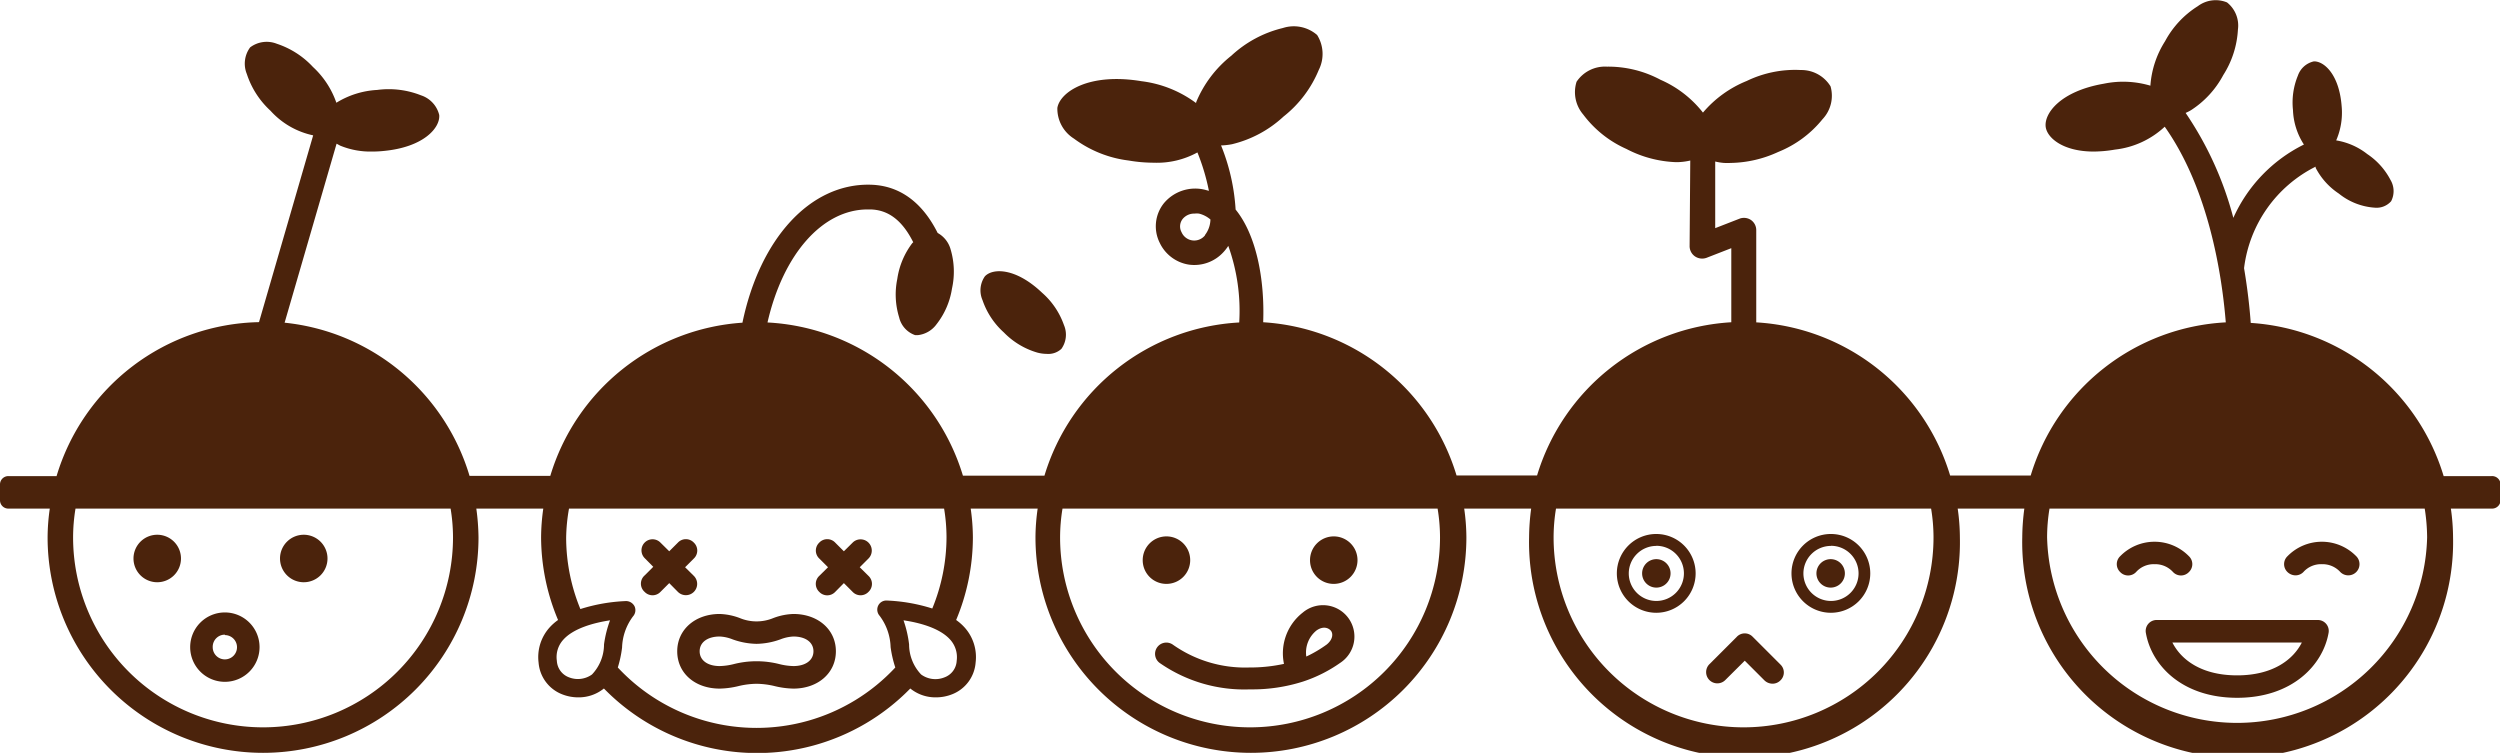 <svg xmlns="http://www.w3.org/2000/svg" width="228.47" height="68.8" viewBox="0 0 228.47 68.8"><defs><style>.a{fill:#4b230c;}</style></defs><title>アセット 17</title><path class="a" d="M14.36,53.21A2.17,2.17,0,1,0,12.2,51,2.17,2.17,0,0,0,14.36,53.21Z"/><path class="a" d="M27.75,53.21A2.17,2.17,0,1,0,25.59,51,2.17,2.17,0,0,0,27.75,53.21Z"/><path class="a" d="M20.55,62.31a3.17,3.17,0,1,0-3.17-3.16A3.17,3.17,0,0,0,20.55,62.31Zm0-4.27a1.11,1.11,0,1,1-1.11,1.11A1.11,1.11,0,0,1,20.55,58Z"/><path class="a" d="M106.6,53.36a2.17,2.17,0,1,0-2.17-2.16A2.16,2.16,0,0,0,106.6,53.36Z"/><path class="a" d="M121.89,53.36a2.17,2.17,0,1,0-2.17-2.16A2.16,2.16,0,0,0,121.89,53.36Z"/><path class="a" d="M107.18,58.91A1,1,0,0,0,106,60.6,13.54,13.54,0,0,0,114.24,63a15.2,15.2,0,0,0,4.86-.72h0a12.78,12.78,0,0,0,3.36-1.69l0,0,0,0a2.87,2.87,0,1,0-3.4-4.61,4.72,4.72,0,0,0-1.72,4.69,14.43,14.43,0,0,1-3.17.33A11.44,11.44,0,0,1,107.18,58.91Zm13.13-1.29c.61-.43,1.08-.24,1.3,0s.24.78-.35,1.27A11.35,11.35,0,0,1,119.38,60,2.59,2.59,0,0,1,120.31,57.62Z"/><path class="a" d="M157.67,62.15l1.78-1.77,1.8,1.8a1.06,1.06,0,0,0,.73.3,1,1,0,0,0,.73-.3,1,1,0,0,0,0-1.45l-2.53-2.53a1,1,0,0,0-1.46,0l-2.5,2.5a1,1,0,0,0,1.45,1.45Z"/><path class="a" d="M167.32,53.7A1.3,1.3,0,1,0,166,52.41,1.3,1.3,0,0,0,167.32,53.7Z"/><path class="a" d="M167.32,56a3.6,3.6,0,1,0-3.6-3.6A3.6,3.6,0,0,0,167.32,56Zm0-6.12a2.52,2.52,0,1,1-2.51,2.52A2.52,2.52,0,0,1,167.32,49.89Z"/><path class="a" d="M151.36,53.7a1.3,1.3,0,1,0-1.29-1.29A1.3,1.3,0,0,0,151.36,53.7Z"/><path class="a" d="M151.36,56a3.6,3.6,0,1,0-3.6-3.6A3.6,3.6,0,0,0,151.36,56Zm0-6.12a2.52,2.52,0,1,1-2.51,2.52A2.52,2.52,0,0,1,151.36,49.89Z"/><path class="a" d="M91.74,30.38a7,7,0,0,0,3.05,1.84,3.43,3.43,0,0,0,.87.12A1.75,1.75,0,0,0,97,31.88a2.23,2.23,0,0,0,.23-2.18,7,7,0,0,0-2-2.95c-2.41-2.29-4.5-2.26-5.22-1.5h0a2.23,2.23,0,0,0-.22,2.18A7,7,0,0,0,91.74,30.38Z"/><path class="a" d="M58.91,54.09a1,1,0,0,0,1.45,0l.8-.8.79.8a1,1,0,0,0,1.46-1.46l-.8-.79.8-.8a1,1,0,0,0,0-1.45,1,1,0,0,0-1.46,0l-.79.79-.8-.79A1,1,0,1,0,58.91,51l.79.8-.79.79A1,1,0,0,0,58.91,54.09Z"/><path class="a" d="M74.87,54.09a1,1,0,0,0,1.46,0l.79-.8.8.8a1,1,0,0,0,1.45,0,1,1,0,0,0,0-1.46l-.8-.79.8-.8a1,1,0,1,0-1.45-1.45l-.8.79-.79-.79a1,1,0,0,0-1.46,0,1,1,0,0,0,0,1.45l.8.8-.8.79A1,1,0,0,0,74.87,54.09Z"/><path class="a" d="M61.89,59.52c0,2,1.63,3.41,3.88,3.41a7.78,7.78,0,0,0,1.72-.23,7.27,7.27,0,0,1,1.65-.21,7.35,7.35,0,0,1,1.65.21,7.78,7.78,0,0,0,1.72.23c2.25,0,3.88-1.43,3.88-3.41s-1.63-3.41-3.88-3.41a5.65,5.65,0,0,0-1.83.37,4,4,0,0,1-3.08,0,5.65,5.65,0,0,0-1.83-.37C63.52,56.11,61.89,57.55,61.89,59.52Zm3.88-1.35a3.6,3.6,0,0,1,1.18.26,6.83,6.83,0,0,0,2.19.41,6.71,6.71,0,0,0,2.18-.41,3.71,3.71,0,0,1,1.19-.26c1.11,0,1.83.53,1.83,1.35s-.72,1.35-1.83,1.35a5.73,5.73,0,0,1-1.29-.18,8.45,8.45,0,0,0-4.16,0,5.73,5.73,0,0,1-1.29.18c-1.11,0-1.83-.53-1.83-1.35S64.66,58.17,65.77,58.17Z"/><path class="a" d="M211.77,56.66H197.11a1,1,0,0,0-1,1.2c.52,2.94,3.3,5.91,8.34,5.91s7.83-3,8.35-5.91a1,1,0,0,0-1-1.2Zm-7.33,5.06c-3.27,0-5.12-1.44-5.91-3h11.83C209.57,60.28,207.72,61.72,204.44,61.72Z"/><path class="a" d="M195.21,52.28a2.16,2.16,0,0,1,1.69-.72,2.19,2.19,0,0,1,1.69.72,1,1,0,0,0,1.45,0,1,1,0,0,0,0-1.45,4.39,4.39,0,0,0-6.28,0,1,1,0,0,0,0,1.45A1,1,0,0,0,195.21,52.28Z"/><path class="a" d="M209.77,52.58a1,1,0,0,0,.73-.3,2.16,2.16,0,0,1,1.69-.72,2.19,2.19,0,0,1,1.69.72,1,1,0,1,0,1.45-1.45,4.39,4.39,0,0,0-6.28,0,1,1,0,0,0,0,1.45A1.06,1.06,0,0,0,209.77,52.58Z"/><path class="a" d="M227.7,43.51h-4.38a19.73,19.73,0,0,0-17.63-14c-.1-1.39-.29-3.11-.61-5a12,12,0,0,1,6.54-9.28,1,1,0,0,1,0,.1,6.29,6.29,0,0,0,2.12,2.36,5.84,5.84,0,0,0,3.3,1.29,1.77,1.77,0,0,0,1.48-.59,2,2,0,0,0-.06-1.95,6.38,6.38,0,0,0-2.12-2.36,6.22,6.22,0,0,0-2.84-1.25A6.37,6.37,0,0,0,214,9.72c-.22-2.94-1.63-4.14-2.54-4.11A2,2,0,0,0,210,6.91a6.45,6.45,0,0,0-.45,3.14,6.19,6.19,0,0,0,1,3.16,13.74,13.74,0,0,0-6.45,6.7,31,31,0,0,0-4.36-9.59,4.55,4.55,0,0,0,.49-.25,8.64,8.64,0,0,0,2.95-3.21,8.57,8.57,0,0,0,1.34-4.16,2.69,2.69,0,0,0-1-2.48,2.72,2.72,0,0,0-2.66.34,8.56,8.56,0,0,0-3,3.21,8.67,8.67,0,0,0-1.34,4.06,8.73,8.73,0,0,0-4.26-.18c-4,.69-5.51,2.76-5.3,4,.18,1,1.63,2.2,4.38,2.2a11.78,11.78,0,0,0,1.95-.18,7.94,7.94,0,0,0,4.54-2.09c4,5.66,5.22,13.44,5.58,17.88a19.71,19.71,0,0,0-17.83,14h-7.36a19.71,19.71,0,0,0-17.72-14l0-8.42a1.13,1.13,0,0,0-.49-.94,1.15,1.15,0,0,0-1-.13l-2.26.88,0-6.09a5,5,0,0,0,.8.13,5.85,5.85,0,0,0,.62,0,10.71,10.71,0,0,0,4.33-1,10,10,0,0,0,4.06-3,3.12,3.12,0,0,0,.73-3,3.13,3.13,0,0,0-2.72-1.49,10.13,10.13,0,0,0-4.94,1,10.28,10.28,0,0,0-4,2.89,10,10,0,0,0-3.88-3,10.14,10.14,0,0,0-4.9-1.2,3.12,3.12,0,0,0-2.77,1.38,3.15,3.15,0,0,0,.61,3,10,10,0,0,0,3.94,3.14,10.58,10.58,0,0,0,4.55,1.21,5.57,5.57,0,0,0,1.29-.15l-.06,7.82a1.14,1.14,0,0,0,.49.94,1.17,1.17,0,0,0,1.06.13l2.26-.88,0,6.77a19.74,19.74,0,0,0-17.75,14h-7.36a19.72,19.72,0,0,0-17.67-14c.15-4-.65-8-2.52-10.3a18.54,18.54,0,0,0-1.33-5.86,6,6,0,0,0,1-.11,10.54,10.54,0,0,0,4.71-2.53,10.53,10.53,0,0,0,3.22-4.26,3.25,3.25,0,0,0-.15-3.19,3.25,3.25,0,0,0-3.13-.64,10.54,10.54,0,0,0-4.71,2.53,10.59,10.59,0,0,0-3.22,4.26.19.19,0,0,1,0,.07,10.5,10.5,0,0,0-5-2c-4.83-.8-7.44,1-7.68,2.44a3.23,3.23,0,0,0,1.52,2.81,10.53,10.53,0,0,0,5,2,13.63,13.63,0,0,0,2.28.2,7.7,7.7,0,0,0,4-.94,19.47,19.47,0,0,1,1.05,3.51l-.37-.1a3.72,3.72,0,0,0-3.75,1.24,3.37,3.37,0,0,0-.38,3.6,3.55,3.55,0,0,0,2.65,2,3.6,3.6,0,0,0,3.18-1.14,4,4,0,0,0,.44-.57,17.57,17.57,0,0,1,1,7,19.71,19.71,0,0,0-17.8,14H88a19.72,19.72,0,0,0-17.86-14c1.42-6.21,5-10.33,9.16-10.33h.16c1.7,0,3,1,4,3l-.08.07a7.08,7.08,0,0,0-1.38,3.29A7.06,7.06,0,0,0,82.17,29a2.26,2.26,0,0,0,1.47,1.63l.22,0a2.44,2.44,0,0,0,1.73-1A7,7,0,0,0,87,26.37a7.13,7.13,0,0,0-.12-3.56,2.46,2.46,0,0,0-1.19-1.52c-.83-1.66-2.61-4.33-6.15-4.41-5.51-.13-10.1,4.95-11.69,12.61a19.71,19.71,0,0,0-17.56,14H42.91a19.74,19.74,0,0,0-16.9-14l4.75-16.36.33.18a7.25,7.25,0,0,0,2.93.54,9.44,9.44,0,0,0,1-.05c3.71-.34,5.22-2.13,5.12-3.29a2.52,2.52,0,0,0-1.67-1.8,8,8,0,0,0-4-.49,7.88,7.88,0,0,0-3.73,1.17,8,8,0,0,0-2.14-3.27A7.86,7.86,0,0,0,25.3,4a2.51,2.51,0,0,0-2.44.33,2.5,2.5,0,0,0-.3,2.44,7.87,7.87,0,0,0,2.16,3.35,7.28,7.28,0,0,0,3.9,2.25L23.67,29.44A19.72,19.72,0,0,0,5.17,43.51H.77a.76.76,0,0,0-.77.76v1.44a.76.76,0,0,0,.77.77H4.55a19,19,0,0,0-.2,2.63,19.69,19.69,0,0,0,39.38,0,20.73,20.73,0,0,0-.2-2.63h6.12a19,19,0,0,0-.2,2.63A19.58,19.58,0,0,0,51,56.66a4.65,4.65,0,0,0-.78.69,4.05,4.05,0,0,0-1,3.2,3.39,3.39,0,0,0,2.15,2.9,4,4,0,0,0,1.48.28,3.66,3.66,0,0,0,2.34-.81,19.56,19.56,0,0,0,28,0,3.64,3.64,0,0,0,2.34.81,4,4,0,0,0,1.48-.28,3.39,3.39,0,0,0,2.15-2.9,4.05,4.05,0,0,0-1-3.2,4.65,4.65,0,0,0-.78-.69,19.58,19.58,0,0,0,1.53-7.55,19,19,0,0,0-.2-2.63h6.12a19,19,0,0,0-.2,2.63,19.69,19.69,0,0,0,39.38,0,19,19,0,0,0-.2-2.63h6.12a20.74,20.74,0,0,0-.19,2.63,19.69,19.69,0,1,0,39.37,0,19,19,0,0,0-.2-2.63H185a20.74,20.74,0,0,0-.19,2.63,19.69,19.69,0,1,0,39.37,0,19,19,0,0,0-.2-2.63h3.77a.77.77,0,0,0,.77-.77V44.27A.77.77,0,0,0,227.7,43.51Zm-117.58-22a1.26,1.26,0,0,1-2.14-.29,1.1,1.1,0,0,1,.11-1.22,1.36,1.36,0,0,1,1.08-.48,1.87,1.87,0,0,1,.4,0,2.51,2.51,0,0,1,1.05.54A2.42,2.42,0,0,1,110.12,21.48ZM41.4,49.11a17.36,17.36,0,0,1-34.72,0,16.28,16.28,0,0,1,.22-2.63H41.18A16.28,16.28,0,0,1,41.4,49.11Zm13.8,9.78a4,4,0,0,1-1.1,2.75A2.21,2.21,0,0,1,52,61.9a1.7,1.7,0,0,1-1.11-1.51,2.35,2.35,0,0,1,.59-1.93c.94-1.05,2.81-1.55,4.27-1.77A10.25,10.25,0,0,0,55.2,58.89Zm32.23,1.5a1.7,1.7,0,0,1-1.11,1.51,2.21,2.21,0,0,1-2.14-.26,4,4,0,0,1-1.1-2.75,10.25,10.25,0,0,0-.51-2.2c1.45.21,3.33.71,4.27,1.77A2.39,2.39,0,0,1,87.43,60.39ZM86.5,49.11a17.21,17.21,0,0,1-1.3,6.5A15.8,15.8,0,0,0,81,54.88h0a.83.83,0,0,0-.76.5.85.85,0,0,0,.15.9,5,5,0,0,1,1,2.85A10.22,10.22,0,0,0,81.82,61a17.32,17.32,0,0,1-25.36,0,10.22,10.22,0,0,0,.39-1.82,5,5,0,0,1,1-2.85.85.85,0,0,0,.15-.9.88.88,0,0,0-.77-.5,15.8,15.8,0,0,0-4.19.73,17.21,17.21,0,0,1-1.3-6.5A16.28,16.28,0,0,1,52,46.48H86.28A16.28,16.28,0,0,1,86.5,49.11Zm45.1,0a17.36,17.36,0,0,1-34.72,0,16.28,16.28,0,0,1,.22-2.63h34.28A16.28,16.28,0,0,1,131.6,49.11Zm45.1,0a17.36,17.36,0,1,1-34.72,0,16.28,16.28,0,0,1,.22-2.63h34.28A16.28,16.28,0,0,1,176.7,49.11Zm45.11,0a17.37,17.37,0,0,1-34.73,0,16.28,16.28,0,0,1,.22-2.63h34.29A17.5,17.5,0,0,1,221.81,49.11Z"/></svg>